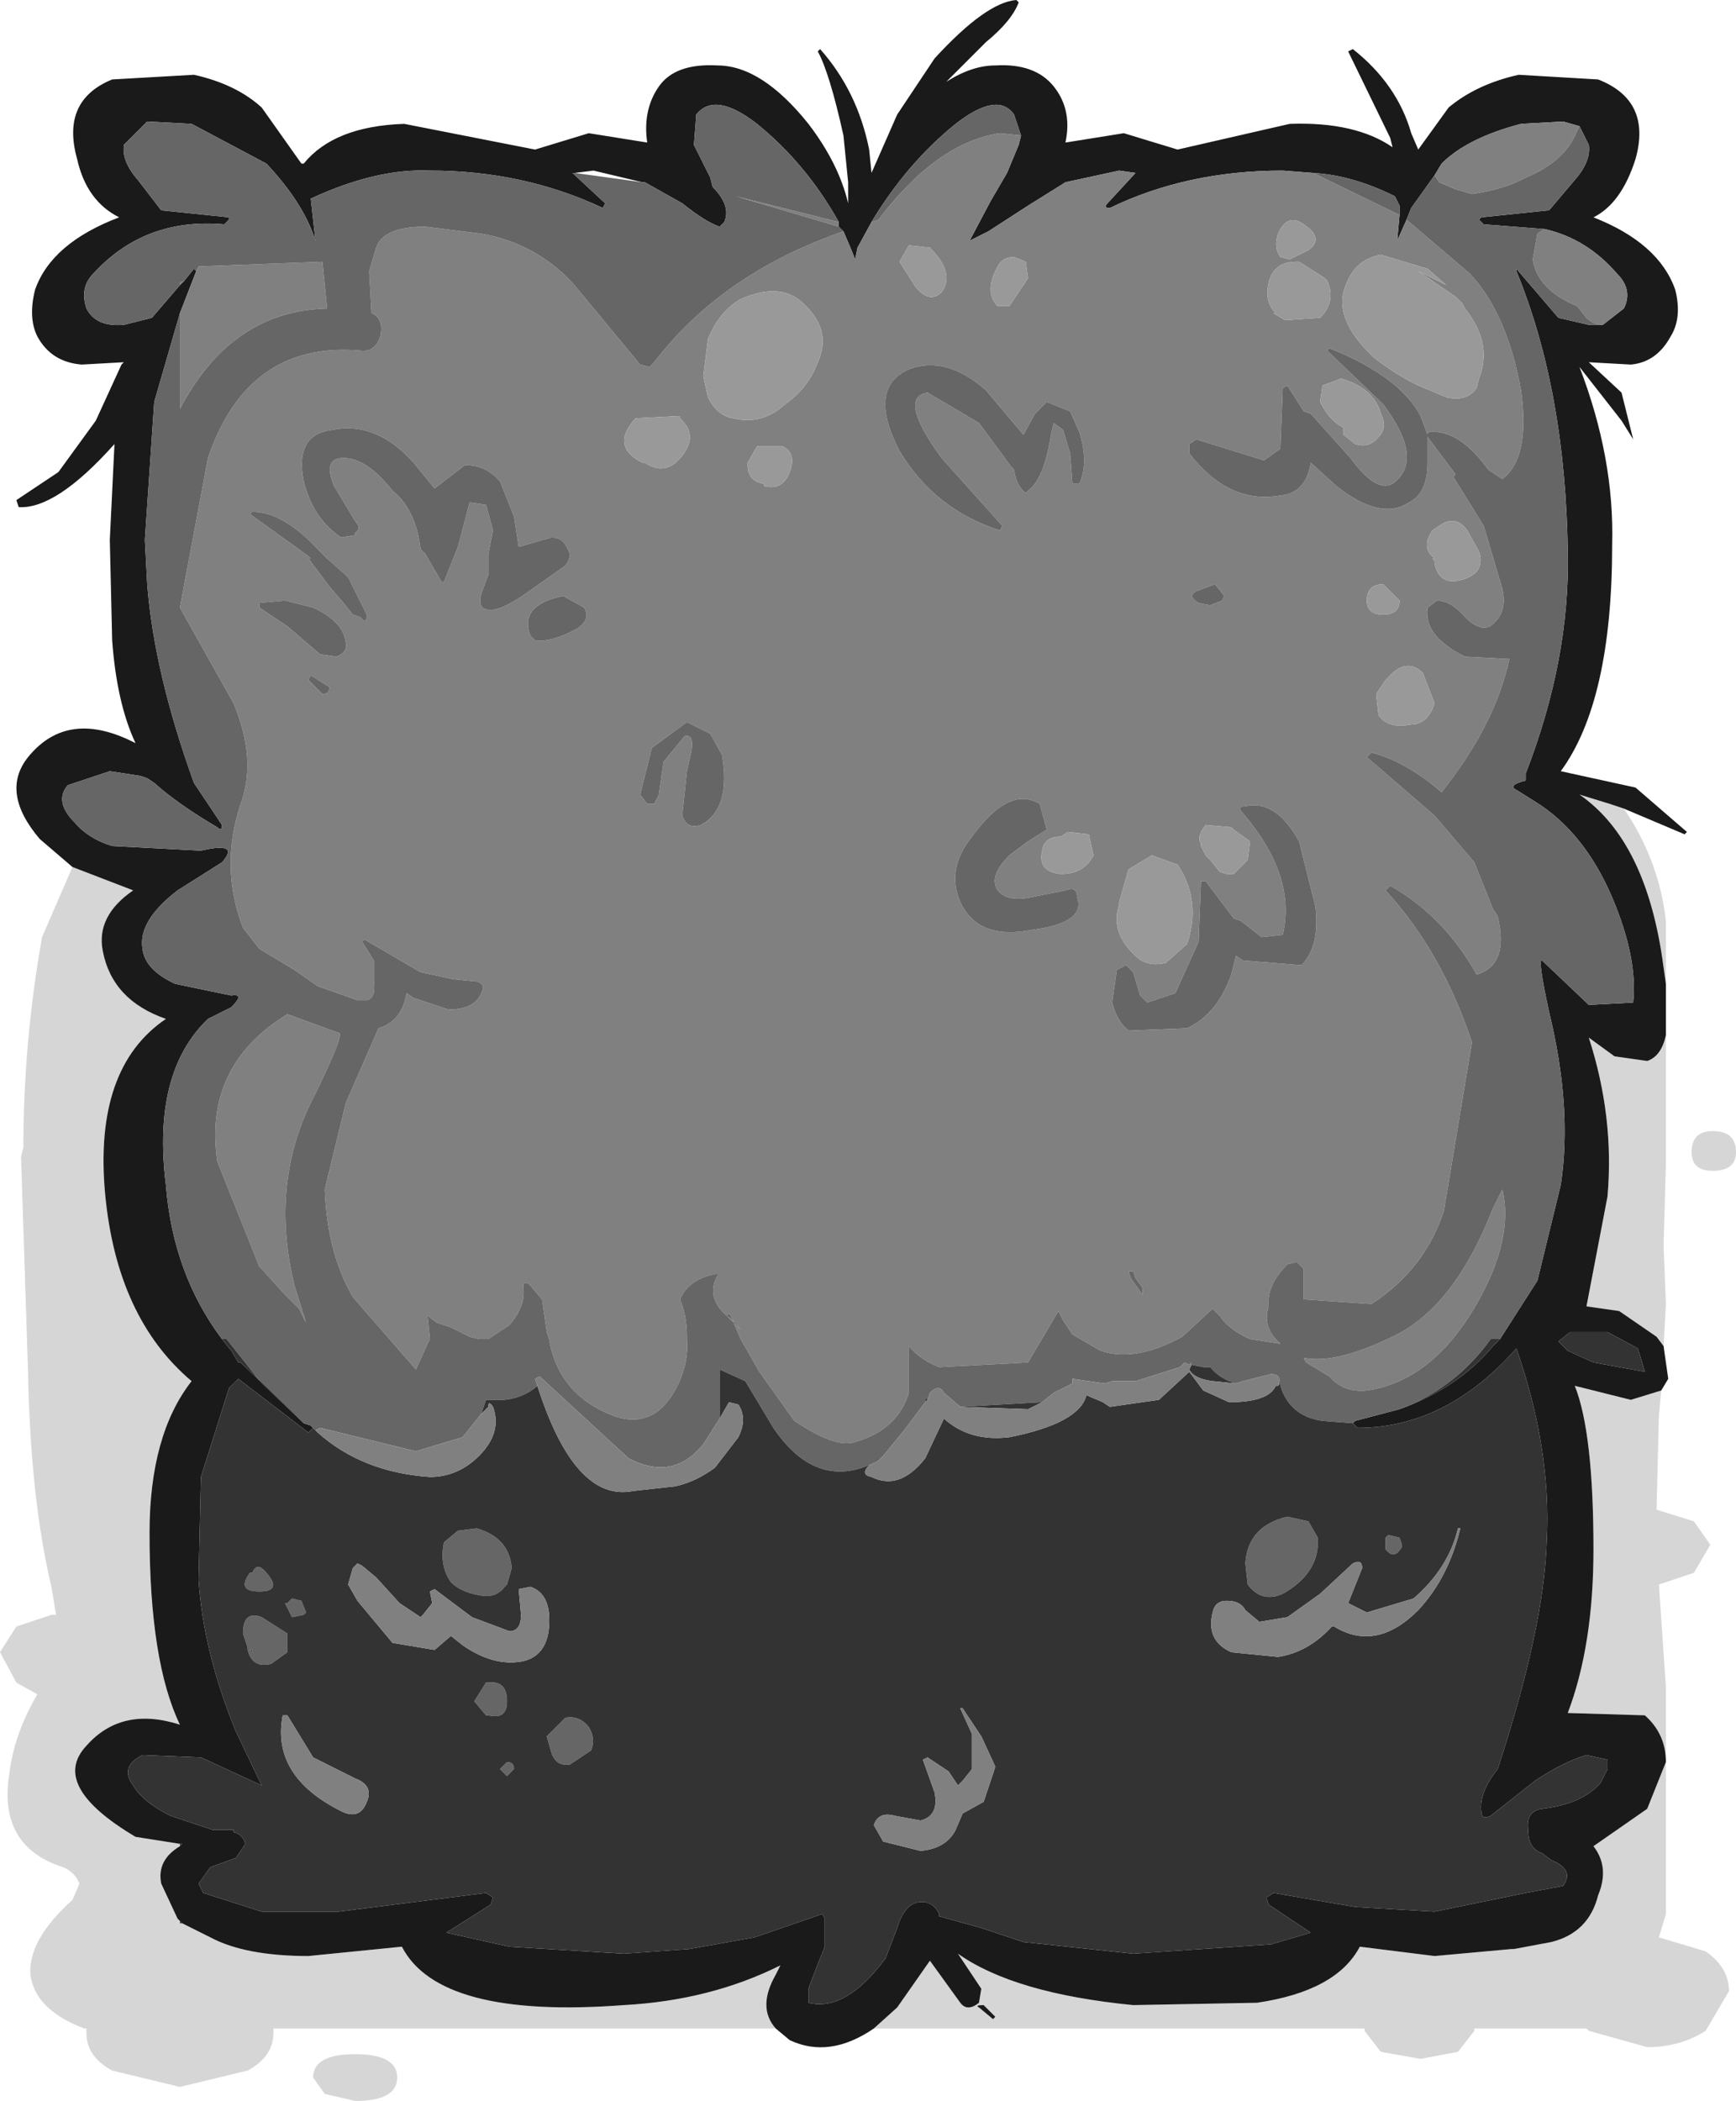 <?xml version="1.0" encoding="UTF-8" standalone="no"?>
<!-- Created with Inkscape (http://www.inkscape.org/) -->

<svg
   xmlns:dc="http://purl.org/dc/elements/1.1/"
   xmlns:cc="http://creativecommons.org/ns#"
   xmlns:rdf="http://www.w3.org/1999/02/22-rdf-syntax-ns#"
   xmlns:svg="http://www.w3.org/2000/svg"
   xmlns="http://www.w3.org/2000/svg"
   version="1.1"
   width="37.15"
   height="44.95"
   viewBox="-18.45 -24.1 37.15 44.95"
   id="svg2">
  <g
     id="shape_1"
     style="stroke-linecap:round;stroke-linejoin:round">
    <path
       d="m 13.3,-19.3 m 0,0 1.3,0.1 q 0.9,0.2 1.55,0.95 0.35,0.35 0.15,0.75 l -0.45,0.35 -0.3,0 -0.65,-0.15 -0.9,-1.05 0,0.05 q 1.05,2.55 1.1,6 0.05,2.3 -0.9,4.75 l 0,0.15 q -0.4,0.1 -0.2,0.2 l 0.4,0.25 q 1.05,0.65 1.65,2.05 0.55,1.3 0.45,2.25 l -0.95,0.05 -1,-0.95 q -0.1,-0.05 0.15,1.1 0.5,2.05 0.25,3.7 L 14.45,3.3 13.65,4.55 13.5,4.7 q -0.75,0.9 -2,1.35 l -0.95,0.25 -0.05,0.05 0.1,0.1 q 1.9,0 3.4,-1.7 0.75,2.15 0.65,4.1 -0.05,1.85 -1.05,4.9 -0.4,0.5 -0.35,0.9 0,0.2 0.2,0.1 L 14.4,14 q 0.6,-0.4 1.1,-0.55 l 0.45,0.1 0,0.05 0,0.15 -0.15,0.3 q -0.4,0.45 -1.25,0.55 -0.35,0.05 -0.3,0.45 0,0.4 0.3,0.5 l 0.2,0.15 q 0.5,0.2 0.25,0.55 l -0.8,0.15 -1.95,0.4 -1.7,-0.1 -1.75,-0.3 -0.15,0.1 0.05,0.15 0.9,0.6 -0.85,0.25 -2.95,0.2 -2.35,-0.25 -0.9,-0.3 -0.9,-0.25 0,-0.05 Q 1.5,16.55 1.2,16.6 0.9,16.65 0.75,17.15 L 0.5,17.8 q -0.85,1.15 -1.65,0.95 l 0,-0.3 0.15,-0.4 0.2,-0.5 0,-0.5 0,-0.1 -0.05,-0.1 -1.45,0.5 -1.4,0.25 -1.4,0.1 -2.45,-0.15 -1.35,-0.3 0.95,-0.6 0.05,-0.15 -0.15,-0.1 -3.15,0.4 -1.65,0 -1.25,-0.4 -0.1,-0.2 0.25,-0.35 0.55,-0.2 0.2,-0.3 q -0.05,-0.2 -0.25,-0.25 l 0,-0.05 -0.45,0 -0.9,-0.3 q -0.6,-0.3 -0.8,-0.65 -0.3,-0.4 0.2,-0.65 l 1.25,0.05 1.3,0.6 -0.55,-1.15 q -0.7,-1.7 -0.8,-3.25 l 0.05,-2.2 0.6,-1.9 0.2,-0.2 1.5,1.15 0.1,-0.1 -0.05,-0.05 -0.15,-0.05 -1.35,-1.3 -0.05,0 -0.15,-0.25 -0.2,-0.25 q -1.05,-1.4 -1.2,-3.3 -0.3,-2.4 0.9,-3.55 l 0.5,-0.25 q 0.3,-0.3 0,-0.25 l -1.2,-0.25 q -0.65,-0.3 -0.7,-0.75 -0.1,-0.6 0.75,-1.25 l 0.95,-0.6 q 0.4,-0.45 -0.45,-0.25 l -1.9,-0.1 q -0.5,-0.15 -0.8,-0.5 -0.45,-0.45 -0.15,-0.8 l 0.9,-0.3 0.65,0.1 0.15,0.05 0.15,0.1 q 0.5,0.45 1.35,0.95 0.1,0.1 0.1,-0.05 l -0.6,-0.9 q -0.85,-2.35 -1,-4.25 l -0.05,-0.95 0.2,-2.95 0.55,-1.9 0.35,-0.9 -0.05,-0.05 -0.2,0.25 -0.1,0.1 -0.6,0.7 -0.6,0.15 q -0.6,0.05 -0.8,-0.35 -0.15,-0.45 0.15,-0.75 1.1,-1.2 2.8,-1.05 l 0.1,-0.1 0,-0.05 -1.45,-0.15 -0.5,-0.65 q -0.35,-0.4 -0.3,-0.75 l 0.5,-0.5 0.95,0.05 1.6,0.85 q 0.8,0.85 1.05,1.65 l -0.1,-0.9 q 1.4,-0.65 2.55,-0.6 2,0 3.7,0.8 l 0.05,-0.1 -0.7,-0.65 0.05,0 0.4,-0.05 1.05,0.25 0.05,0 0.8,0.45 q 0.5,0.4 0.8,0.5 l 0.1,-0.1 Q -2.8,-19.7 -3.2,-20.1 l -0.05,-0.2 -0.35,-0.7 0.05,-0.65 q 0.4,-0.5 1.3,0.2 1.05,0.85 1.75,2.1 l 0,0.1 0.1,0.1 0.15,0.35 0.1,0.25 0.05,-0.25 0.3,-0.55 q 0.75,-1.25 1.8,-2.1 0.9,-0.7 1.25,-0.2 l 0.15,0.45 -0.05,0.2 -0.25,0.6 -0.35,0.6 -0.45,0.85 0.4,-0.2 0.85,-0.55 0.8,-0.5 1.15,-0.25 0.35,0.05 -0.6,0.65 q -0.1,0.1 0.05,0.1 1.65,-0.8 3.7,-0.8 l 0.65,0.05 q 0.85,0.05 1.75,0.5 l 0.1,0.2 0,0.2 -0.05,0.55 0.2,-0.45 0.1,-0.25 0.5,-0.7 0.15,-0.25 q 0.55,-0.55 1.7,-0.85 l 0.9,-0.05 0.35,0.1 0.2,0.4 q 0.05,0.35 -0.3,0.75 l -0.55,0.65 -1.45,0.15 -0.05,0.05 0.1,0.1 m 3,12.5 1.3,0.55 0.05,-0.05 -1.1,-0.95 -1.6,-0.35 q 1.1,-1.5 1.1,-4.85 0.05,-1.85 -0.7,-3.8 l 0.9,1.15 0.25,0.4 -0.25,-1 -0.7,-0.65 0.9,0.05 q 0.55,-0.05 0.85,-0.6 0.25,-0.4 0.1,-1 -0.35,-1 -1.75,-1.55 0.6,-0.3 0.9,-1.25 0.35,-1.25 -0.8,-1.7 l -1.7,-0.1 q -0.9,0.2 -1.5,0.7 l -0.65,0.9 -0.15,-0.35 q -0.3,-1.05 -1.25,-1.8 l -0.1,0.05 0.9,1.85 0.05,0.2 q -0.8,-0.55 -2.2,-0.5 l -2.4,0.55 -1.15,-0.35 -1.25,0.2 q 0.15,-0.7 -0.25,-1.2 -0.4,-0.5 -1.25,-0.45 -0.5,0 -1.05,0.35 l 0.85,-0.85 q 0.55,-0.45 0.7,-0.85 L 3.3,-24.1 q -0.65,0.05 -1.75,1.25 l -0.8,1.2 -0.55,1.25 -0.05,-0.5 Q -0.1,-22.15 -0.9,-23.05 L -0.95,-23 q 0.25,0.45 0.55,1.8 l 0.1,1 0,0.45 q -0.2,-0.85 -0.85,-1.7 -1,-1.25 -1.95,-1.25 -0.9,-0.05 -1.25,0.45 -0.35,0.5 -0.25,1.2 l -1.25,-0.2 -1.15,0.35 -2.8,-0.55 q -1.5,0.05 -2.15,0.85 l -0.05,0 -0.85,-1.2 q -0.55,-0.5 -1.45,-0.7 l -1.75,0.1 q -1.1,0.45 -0.75,1.7 0.2,0.9 0.9,1.25 -1.45,0.55 -1.8,1.55 -0.15,0.6 0.05,1 0.3,0.55 0.95,0.6 l 0.9,-0.05 -0.05,0.05 -0.55,1.2 -0.8,1.1 -0.9,0.6 0.05,0.15 q 0.8,0.05 2.05,-1.35 l -0.1,2.05 0.05,2.15 q 0.1,1.35 0.5,2.2 -1.45,-0.75 -2.3,0.3 -0.6,0.75 0.25,1.75 l 0.7,0.6 1.3,0.5 q -0.8,0.55 -0.65,1.3 0.2,1.05 1.35,1.45 -1.55,1.05 -1.3,3.75 0.25,2.65 1.85,4 -0.9,1.15 -0.9,3.25 0,2.75 0.65,4.1 -1.25,-0.4 -2,0.45 -0.8,0.85 1.05,1.95 l 0.95,0.15 0.05,0 -0.05,0.05 q -0.5,0.3 -0.4,0.8 l 0.35,0.75 0.05,0.05 0.05,0.05 0.6,0.3 q 0.75,0.4 2.1,0.4 l 2,-0.2 q 0.8,1.55 4.75,1.25 1.85,-0.1 3.35,-0.85 l -0.1,0.2 q -0.4,0.7 0,1.15 l 0.3,0.25 q 0.85,0.4 1.8,-0.25 l 0.5,-0.45 0.7,-1 0.65,0.9 q 0.15,0.2 0.4,0 l 0.05,-0.3 -0.5,-0.75 q 1.2,0.85 3.75,1.1 l 2.65,-0.05 q 1.7,-0.25 2.2,-1.2 l 1.6,0.2 1.65,-0.15 0.05,0 0.8,-0.15 q 0.8,-0.2 1,-1 0.25,-0.6 -0.1,-1.05 l 1.15,-0.8 0.4,-1 q 0,-0.6 -0.45,-1 L 15.1,12.55 q 0.55,-1.45 0.55,-3.5 0,-2.5 -0.4,-3.5 l 1.2,0.3 L 17.1,5.65 17.25,5.4 17.15,4.7 17,4.5 16.2,3.95 15.5,3.85 15.95,1.5 q 0.15,-1.7 -0.4,-3.4 l 0.55,0.4 0.7,0.1 q 0.3,-0.1 0.4,-0.55 l 0,-1.1 -0.05,-0.35 q -0.35,-2.7 -1.8,-3.7 l 0.65,0.2 0.3,0.1 M 16.75,5.25 15.65,5.05 15.1,4.8 14.9,4.6 l 0.25,-0.2 0.8,0 0.65,0.35 0.15,0.5 M 2.6,18.8 q -0.2,0 -0.1,0.05 L 2.8,19.1 2.85,19.05 2.6,18.8"
       id="path5"
       style="fill:#1a1a1a;fill-opacity:1;stroke:none" />
    <path
       d="M 13.3,-19.3"
       id="path7"
       style="fill:none;stroke:none" />
    <path
       d="m 15.3,-21.3 m 0,0 0.05,-0.1 -0.35,-0.1 -0.9,0.05 q -1.15,0.3 -1.7,0.85 l -0.15,0.25 0.1,0.15 0.35,0.15 0.35,0.1 q 0.7,-0.1 1.15,-0.35 0.85,-0.35 1.1,-1 m -2.3,3.05 -1.35,-1.15 -0.2,0.45 L 11.5,-19.5 9.65,-20.4 9,-20.45 q -2.05,0 -3.7,0.8 -0.15,0 -0.05,-0.1 l 0.6,-0.65 -0.35,-0.05 -1.15,0.25 -0.8,0.5 -0.85,0.55 -0.4,0.2 0.45,-0.85 0.35,-0.6 0.25,-0.6 0.05,-0.2 -0.45,-0.05 q -1.35,0.2 -2.6,1.85 l -0.15,0.05 -0.3,0.55 -0.05,0.25 -0.1,-0.25 -0.15,-0.35 q -2.6,0.9 -4.05,2.8 l -0.1,0.1 -0.2,-0.05 -1.45,-1.75 Q -7,-18.9 -8.15,-19.1 l -1.2,-0.15 q -0.9,0 -1.05,0.45 l -0.15,0.5 0.05,0.9 q 0.25,0.1 0.2,0.45 -0.1,0.4 -0.45,0.35 -2.4,-0.2 -3.25,2.3 l -0.6,3.2 1.15,2.05 q 0.5,1.2 0.15,2.15 -0.45,1.35 0.05,2.65 l 0.35,0.45 0.75,0.45 0.5,0.35 0.85,0.3 0.2,0 q 0.2,-0.05 0.15,-0.4 l 0,-0.45 -0.25,-0.4 0.05,-0.05 1.2,0.7 0.7,0.15 0.5,0.05 q 0.2,0.05 0.1,0.25 -0.15,0.35 -0.7,0.35 l -0.75,-0.25 -0.15,-0.1 q -0.1,0.6 -0.6,0.75 l -0.7,1.6 -0.45,1.85 q 0.05,1.35 0.6,2.3 l 1.35,1.55 0.25,-0.55 0.05,-0.1 -0.05,-0.5 0.2,0.15 0.3,0.1 0.4,0.2 0.2,0.05 0.2,0 0.45,-0.3 q 0.35,-0.4 0.3,-0.8 l 0,-0.1 0.1,0 0.3,0.35 0.1,0.7 0.05,0.15 q 0.2,1.2 1.4,1.65 0.75,0.25 1.2,-0.4 0.4,-0.6 0.35,-1.25 l 0,-0.05 q 0,-0.45 -0.15,-0.8 0.2,-0.45 0.8,-0.55 l 0,0.05 q -0.25,0.45 0.2,0.85 l 0.15,0.15 0.15,0.35 0.4,0.7 0.75,1.05 q 0.9,0.6 1.3,0.45 Q 0.75,6.5 1,5.7 l 0,-1 Q 1.25,5 1.65,5.15 l 1.9,-0.1 0.65,-1.1 0.1,0.2 0.2,0.3 0.6,0.35 Q 5.85,5.05 6.85,4.5 L 7.5,3.9 7.65,4.05 q 0.2,0.3 0.65,0.5 l 0.65,0.1 Q 8.55,4.3 8.7,3.85 8.65,3.4 9.1,2.95 l 0.2,-0.05 0.15,0.15 0,0.65 1.45,0.1 q 1.15,-0.75 1.55,-2 l 0.6,-3.6 Q 12.4,-3.75 11.2,-5.05 l 0.1,-0.1 q 1.15,0.65 1.85,1.9 0.7,-0.2 0.45,-1.25 l -0.1,-0.15 -0.4,-1 -0.85,-1 L 10.8,-7.9 10.9,-8 q 0.75,0.2 1.5,0.85 1.15,-1.45 1.45,-2.85 L 12.9,-10.05 Q 12,-10.5 12.1,-11.1 l 0.2,-0.15 q 0.3,0 0.6,0.35 0.4,0.4 0.65,0.1 0.25,-0.25 0.15,-0.7 l -0.4,-1.35 -0.65,-1.05 0.05,-0.05 -0.6,-0.8 0,0.55 q 0,0.65 -0.4,0.85 -0.6,0.4 -1.55,-0.35 L 9.6,-14.2 q -0.1,0.65 -0.65,0.7 -1.1,0.2 -1.95,-0.9 l 0,-0.2 0.15,-0.1 1.45,0.45 0.35,-0.25 0.05,-1.3 0.1,-0.05 0.35,0.55 0.15,0.05 0.85,0.95 q 0.55,0.75 0.9,0.55 0.7,-0.5 -0.2,-1.7 L 9.95,-16.6 10,-16.65 q 1.5,0.6 1.95,1.45 l 0.15,0.4 0,-0.05 q 0.65,-0.1 1.3,0.8 l 0.3,0.2 q 0.6,-0.45 0.4,-1.9 -0.3,-1.65 -1.1,-2.5 m -15.7,-1.65 2.2,0.65 0,-0.1 -2.2,-0.55 m -11.9,1.85 0,0.05 0.1,-0.1 -0.1,0.05 m 0.4,-0.35 -0.05,0.1 -0.35,0.9 0,2.05 q 1.1,-2.1 3.15,-2.15 l -0.1,-1 -2.65,0.1 m 29.7,1.1 q 0.15,0.15 0.35,0.15 l 0.45,-0.35 q 0.2,-0.4 -0.15,-0.75 Q 15.5,-19 14.6,-19.2 l -0.15,0.1 -0.1,0.55 q 0.1,0.65 0.95,1 l 0.2,0.25 m -2.8,-0.45 0.1,0.1 0.05,0.05 0.05,0.1 q 0.6,0.75 0.3,1.5 l -0.05,0.2 q -0.2,0.3 -0.65,0.2 l -0.35,-0.15 q -0.55,-0.2 -1.2,-0.7 -0.9,-0.85 -0.6,-1.55 0.2,-0.55 0.75,-0.65 l 1,0.3 0.4,0.35 -0.6,-0.3 0.8,0.55 M 10.25,-16 q 0.7,0.2 0.85,0.75 0.15,0.3 -0.05,0.5 -0.2,0.25 -0.5,0.15 l -0.25,-0.2 0,-0.15 Q 10,-15.1 9.8,-15.5 l 0.05,-0.35 0.4,-0.15 m 1.9,3.75 q -0.15,-0.2 0.05,-0.5 l 0.15,-0.1 q 0.35,-0.25 0.6,0.1 l 0.25,0.45 q 0.15,0.45 -0.35,0.6 -0.5,0.15 -0.6,-0.35 l 0,-0.05 -0.05,-0.05 0.05,0 -0.1,-0.1 m -3,-6.3 -0.2,-0.05 q -0.15,-0.2 -0.05,-0.5 0.2,-0.45 0.55,-0.2 0.45,0.3 0.1,0.55 l -0.4,0.2 M 0.8,-18.5 1,-18.85 1.45,-18.8 q 0.55,0.55 0.25,0.95 -0.25,0.25 -0.55,-0.1 L 0.8,-18.5 m 2.7,0 0.05,0.35 -0.4,0.6 -0.25,0 q -0.3,-0.3 0,-0.85 0.1,-0.2 0.35,-0.2 l 0.25,0.1 m 0.95,4.1 -0.15,-0.5 -0.2,-0.15 -0.05,0.2 q -0.15,1 -0.5,1.25 L 3.5,-13.55 Q 3.3,-13.7 3.25,-14.05 L 3.2,-14.1 2.5,-15.05 1.4,-15.7 q -0.65,0.1 0.3,1.4 l 1.3,1.45 -0.05,0.1 Q 1.55,-13.2 0.8,-14.45 0.1,-15.8 1,-16.2 q 0.8,-0.3 1.65,0.45 l 0.8,0.95 0.25,-0.45 0.25,-0.25 0.5,0.2 0.2,0.45 q 0.2,0.65 0,1.1 l -0.15,0 -0.05,-0.65 m 4.85,-4.1 0.05,0 0.55,0.35 0.05,0.05 q 0.2,0.45 -0.15,0.8 l -0.75,0.05 -0.25,-0.15 0.05,0 Q 8.6,-17.65 8.7,-18.05 8.8,-18.5 9.3,-18.5 m -1.75,6.9 0.2,0.25 -0.05,0.1 -0.25,0.1 -0.25,-0.05 q -0.25,-0.15 -0.05,-0.25 l 0.4,-0.15 M 9,-4.1 Q 9.3,-5.35 8.15,-6.7 8,-6.85 8.2,-6.85 8.85,-7 9.35,-6.1 l 0.35,1.4 q 0.1,0.85 -0.3,1.25 L 8.15,-3.55 8,-3.65 7.9,-3.25 Q 7.6,-2.4 6.95,-2.1 L 5.7,-2.05 q -0.25,-0.2 -0.35,-0.6 l 0.1,-0.7 0.2,-0.1 0.15,0.15 0.15,0.5 0.15,0.15 0.6,-0.2 0.5,-1.1 0.05,-1.3 0.1,0 0.6,0.8 L 8.1,-4.4 8.55,-4.05 9,-4.1 M 7.35,-6.45 7.9,-6.4 7.95,-6.35 8.3,-6.1 8.25,-5.7 7.95,-5.4 7.8,-5.4 7.65,-5.45 7.45,-5.7 7.35,-5.8 7.25,-6 l 0,-0.05 q -0.1,-0.15 0.1,-0.4 m -3.1,0.25 0.15,-0.1 0.45,0.05 0.1,0.45 q -0.2,0.4 -0.7,0.4 -0.5,-0.05 -0.4,-0.5 0.05,-0.3 0.4,-0.3 m -2.1,1.5 q -0.4,-0.75 0.2,-1.5 0.8,-1.1 1.45,-0.7 l 0.15,0.55 -0.4,0.25 -0.4,0.3 Q 2.7,-5.35 2.9,-5.05 3.1,-4.8 3.6,-4.9 L 4.35,-5.05 Q 4.6,-5.15 4.6,-4.9 4.8,-4.35 3.6,-4.2 2.55,-4 2.15,-4.7 m 3.7,1.05 Q 5.3,-4.15 5.5,-4.75 l 0,-0.05 0.2,-0.7 0.5,-0.3 0.55,0.2 q 0.4,0.6 0.3,1.3 L 7,-4.05 6.95,-3.9 6.5,-3.5 Q 6.1,-3.4 5.85,-3.65 m 5.65,-7.6 q 0,0.3 -0.35,0.3 -0.35,0 -0.35,-0.3 0,-0.35 0.35,-0.35 l 0.35,0.35 m -0.5,2 0.2,-0.3 0.05,-0.05 q 0.4,-0.45 0.75,-0.1 l 0.25,0.65 q -0.15,0.45 -0.5,0.45 -0.5,0.1 -0.7,-0.2 L 11,-9.25 M 13.15,3.8 q 0.8,-1.4 0.55,-2.45 l -0.2,0.4 q -0.8,2.05 -2.05,2.7 -1.3,0.65 -2,0.5 l 0.05,0.1 0.5,0.3 q 0.3,0.35 0.8,0.3 1.4,-0.2 2.35,-1.85 M 5.75,3.25 5.7,3.1 5.8,3.1 5.85,3.25 6,3.45 6,3.6 5.75,3.25 m -13.8,-16.55 -0.35,-0.05 -0.25,0.95 -0.3,0.75 -0.05,0 -0.35,-0.6 -0.1,-0.1 q -0.1,-0.85 -0.6,-1.25 -0.55,-0.7 -1.05,-0.7 -0.45,0 -0.2,0.6 l 0.45,0.75 q 0.15,0.15 0,0.25 l 0,0.05 -0.3,0.05 q -0.6,-0.4 -0.8,-1.2 -0.2,-1 0.6,-1.1 0.95,-0.2 1.75,0.7 l 0.45,0.55 0.65,-0.5 q 0.45,0 0.75,0.35 l 0.3,0.75 0.1,0.65 0.7,-0.2 q 0.25,0 0.35,0.25 0.1,0.15 -0.05,0.35 l -0.85,0.6 q -0.5,0.35 -0.75,0.35 -0.3,0 -0.2,-0.35 l 0.15,-0.4 0,-0.45 0.1,-0.5 -0.15,-0.55 m 5.45,-4.4 q 0.9,-0.4 1.4,0.15 0.55,0.55 0.25,1.2 -0.2,0.55 -0.7,0.9 -0.5,0.45 -1.1,0.3 -0.35,-0.05 -0.55,-0.45 l -0.1,-0.45 0.1,-0.8 q 0.25,-0.6 0.7,-0.85 m -1.3,2.5 0,0.05 q 0.4,0.35 0.05,0.8 -0.35,0.45 -0.8,0.15 l -0.05,0 q -0.7,-0.35 -0.15,-0.95 l 0.95,-0.05 m 1.45,1.05 0,-0.05 0.2,-0.35 0.55,0 q 0.3,0.15 0.15,0.55 -0.15,0.4 -0.55,0.3 l 0,-0.05 q -0.35,-0.05 -0.35,-0.4 m -9.4,1.95 -1.25,-0.9 0.05,-0.05 q 0.65,0 1.4,0.8 l 0.2,0.2 0.45,0.4 0.4,0.8 q 0,0.2 -0.1,0.1 l -0.05,-0.05 -0.15,-0.05 -0.2,-0.25 -0.3,-0.35 -0.45,-0.6 0.05,0 -0.05,-0.05 m -1.05,1 0.55,-0.05 0.6,0.15 q 0.65,0.3 0.7,0.75 0.05,0.2 -0.2,0.3 l -0.35,-0.05 -0.7,-0.6 -0.6,-0.4 0,-0.1 m 1.35,1.95 -0.3,-0.3 0.05,-0.1 0.4,0.25 q 0,0.15 -0.15,0.15 m -0.3,8.85 q 0.8,-1.6 0.65,-1.6 l -1.1,-0.4 q -1.8,1.1 -1.5,3.15 l 0.9,2.25 0.05,0.05 0.45,0.5 0.35,0.35 0.15,0.3 -0.25,-0.8 q -0.5,-2.05 0.3,-3.8 m 8.1,-8.25 0.5,0.25 0.25,0.45 q 0.2,1.15 -0.45,1.5 -0.3,0.1 -0.4,-0.2 l 0.1,-0.95 0.1,-0.45 Q -3.6,-8.4 -3.8,-8.35 l -0.45,0.55 -0.1,0.7 -0.1,0.2 -0.15,0 -0.15,-0.2 0.25,-1 0.75,-0.55 m -2.35,-2 q -0.55,0.3 -0.9,0.25 l -0.1,-0.1 q -0.25,-0.65 0.7,-0.85 l 0.45,0.25 q 0.15,0.25 -0.15,0.45 M -2.85,4 -2.75,4.15 -2.9,4.05 -2.85,4 m 0.1,0.15 0.15,0.2 -0.15,-0.15 0,-0.05"
       id="path9"
       style="fill:#808080;fill-opacity:1;stroke:none" />
    <path
       d="M 15.3,-21.3"
       id="path11"
       style="fill:none;stroke:none" />
    <path
       d="m -4.7,-20.2 m 0,0 -1.45,-0.2 -0.05,0 0.7,0.65 -0.05,0.1 q -1.7,-0.8 -3.7,-0.8 -1.15,-0.05 -2.55,0.6 l 0.1,0.9 q -0.25,-0.8 -1.05,-1.65 l -1.6,-0.85 -0.95,-0.05 -0.5,0.5 q -0.05,0.35 0.3,0.75 l 0.5,0.65 1.45,0.15 0,0.05 -0.1,0.1 q -1.7,-0.15 -2.8,1.05 -0.3,0.3 -0.15,0.75 0.2,0.4 0.8,0.35 l 0.6,-0.15 0.6,-0.7 0,-0.05 0.1,-0.05 0.2,-0.25 0.05,0.05 0.05,-0.1 2.65,-0.1 0.1,1 q -2.05,0.05 -3.15,2.15 l 0,-2.05 -0.55,1.9 -0.2,2.95 0.05,0.95 q 0.15,1.9 1,4.25 l 0.6,0.9 q 0,0.15 -0.1,0.05 -0.85,-0.5 -1.35,-0.95 l -0.15,-0.1 -0.15,-0.05 -0.65,-0.1 -0.9,0.3 q -0.3,0.35 0.15,0.8 0.3,0.35 0.8,0.5 l 1.9,0.1 q 0.85,-0.2 0.45,0.25 l -0.95,0.6 q -0.85,0.65 -0.75,1.25 0.05,0.45 0.7,0.75 l 1.2,0.25 q 0.3,-0.05 0,0.25 L -14,-2.3 q -1.2,1.15 -0.9,3.55 0.15,1.9 1.2,3.3 l 0.1,0 0.75,0.95 0.9,0.85 0.15,0.05 0.05,0.05 0.05,0.05 0.1,-0.05 2.05,0.5 1,-0.3 0.4,-0.5 0.1,-0.3 0.1,0 q 0.6,0.05 1,-0.3 L -7,5.4 -6.9,5.35 -5,7.1 q 0.95,0.5 1.6,-0.3 l 0.35,-0.55 0,-1.05 0.55,0.25 0.6,1 q 0.95,1.4 2.25,0.7 L 0.45,7.05 0.9,6.5 1.35,5.9 1.35,5.8 1.4,5.85 1.45,5.7 q 0.2,-0.2 0.3,0 L 2.1,6 3.85,5.9 4.1,5.7 4.5,5.5 4.5,5.4 5.2,5.5 5.35,5.45 5.85,5.45 6.8,5.15 6.9,5.05 7,5.1 7.05,5.05 l 0,0.05 0.25,0.05 0.15,0 Q 7.65,5.4 8,5.5 L 8.15,5.45 8.75,5.3 Q 9,5.3 8.9,5.55 l 0.05,-0.05 0,0.05 Q 9.15,6.2 9.85,6.3 L 10.5,6.35 10.55,6.3 11.5,6.05 q 1.2,-0.45 1.95,-1.5 l 0.2,0 0.8,-1.25 0.5,-2.05 Q 15.2,-0.4 14.7,-2.45 14.45,-3.6 14.55,-3.55 l 1,0.95 0.95,-0.05 Q 16.6,-3.6 16.05,-4.9 15.45,-6.3 14.4,-6.95 L 14,-7.2 q -0.2,-0.1 0.2,-0.2 l 0,-0.15 q 0.95,-2.45 0.9,-4.75 -0.05,-3.45 -1.1,-6 l 0,-0.05 0.9,1.05 0.65,0.15 0.3,0 q -0.2,0 -0.35,-0.15 l -0.2,-0.25 q -0.85,-0.35 -0.95,-1 l 0.1,-0.55 0.15,-0.1 -1.3,-0.1 -0.1,-0.1 0.05,-0.05 1.45,-0.15 0.55,-0.65 q 0.35,-0.4 0.3,-0.75 l -0.2,-0.4 -0.05,0.1 q -0.25,0.65 -1.1,1 -0.45,0.25 -1.15,0.35 l -0.35,-0.1 -0.35,-0.15 -0.1,-0.15 -0.5,0.7 -0.1,0.25 1.35,1.15 q 0.8,0.85 1.1,2.5 0.2,1.45 -0.4,1.9 l -0.3,-0.2 q -0.65,-0.9 -1.3,-0.8 l 0,0.05 -0.15,-0.4 Q 11.5,-16.05 10,-16.65 l -0.05,0.05 1.2,1.15 q 0.9,1.2 0.2,1.7 -0.35,0.2 -0.9,-0.55 L 9.6,-15.25 9.45,-15.3 9.1,-15.85 9,-15.8 8.95,-14.5 8.6,-14.25 7.15,-14.7 7,-14.6 l 0,0.2 q 0.85,1.1 1.95,0.9 0.55,-0.05 0.65,-0.7 l 0.55,0.5 q 0.95,0.75 1.55,0.35 0.4,-0.2 0.4,-0.85 l 0,-0.55 0.6,0.8 -0.05,0.05 0.65,1.05 0.4,1.35 q 0.1,0.45 -0.15,0.7 -0.25,0.3 -0.65,-0.1 -0.3,-0.35 -0.6,-0.35 l -0.2,0.15 q -0.1,0.6 0.8,1.05 L 13.85,-10 Q 13.55,-8.6 12.4,-7.15 11.65,-7.8 10.9,-8 l -0.1,0.1 1.45,1.25 0.85,1 0.4,1 0.1,0.15 q 0.25,1.05 -0.45,1.25 -0.7,-1.25 -1.85,-1.9 l -0.1,0.1 q 1.2,1.3 1.85,3.25 l -0.6,3.6 q -0.4,1.25 -1.55,2 L 9.45,3.7 9.45,3.05 9.3,2.9 9.1,2.95 Q 8.65,3.4 8.7,3.85 8.55,4.3 8.95,4.65 L 8.3,4.55 Q 7.85,4.35 7.65,4.05 L 7.5,3.9 6.85,4.5 Q 5.85,5.05 5.1,4.8 L 4.5,4.45 4.3,4.15 4.2,3.95 3.55,5.05 1.65,5.15 Q 1.25,5 1,4.7 l 0,1 Q 0.75,6.5 -0.15,6.75 -0.55,6.9 -1.45,6.3 L -2.2,5.25 -2.6,4.55 -2.75,4.2 -2.6,4.35 -2.75,4.15 -2.75,4.2 -2.9,4.05 Q -3.35,3.65 -3.1,3.2 l 0,-0.05 q -0.6,0.1 -0.8,0.55 0.15,0.35 0.15,0.8 l 0,0.05 Q -3.7,5.2 -4.1,5.8 -4.55,6.45 -5.3,6.2 -6.5,5.75 -6.7,4.55 l -0.05,-0.15 -0.1,-0.7 -0.3,-0.35 -0.1,0 0,0.1 q 0.05,0.4 -0.3,0.8 L -8,4.55 -8.2,4.55 -8.4,4.5 -8.8,4.3 -9.1,4.2 -9.3,4.05 -9.25,4.55 -9.3,4.65 -9.55,5.2 -10.9,3.65 q -0.55,-0.95 -0.6,-2.3 l 0.45,-1.85 0.7,-1.6 q 0.5,-0.15 0.6,-0.75 l 0.15,0.1 0.75,0.25 q 0.55,0 0.7,-0.35 0.1,-0.2 -0.1,-0.25 l -0.5,-0.05 -0.7,-0.15 -1.2,-0.7 -0.05,0.05 0.25,0.4 0,0.45 q 0.05,0.35 -0.15,0.4 l -0.2,0 -0.85,-0.3 -0.5,-0.35 -0.75,-0.45 -0.35,-0.45 q -0.5,-1.3 -0.05,-2.65 0.35,-0.95 -0.15,-2.15 l -1.15,-2.05 0.6,-3.2 q 0.85,-2.5 3.25,-2.3 0.35,0.05 0.45,-0.35 0.05,-0.35 -0.2,-0.45 l -0.05,-0.9 0.15,-0.5 q 0.15,-0.45 1.05,-0.45 l 1.2,0.15 q 1.15,0.2 1.95,1.05 l 1.45,1.75 0.2,0.05 0.1,-0.1 q 1.45,-1.9 4.05,-2.8 l -0.1,-0.1 -2.2,-0.65 2.2,0.55 q -0.7,-1.25 -1.75,-2.1 -0.9,-0.7 -1.3,-0.2 l -0.05,0.65 0.35,0.7 0.05,0.2 q 0.4,0.4 0.25,0.75 l -0.1,0.1 q -0.3,-0.1 -0.8,-0.5 l -0.8,-0.45 -0.05,0 m -7.3,-0.4 0.05,0 -0.05,0 m 23.4,0.7 q -0.9,-0.45 -1.75,-0.5 l 1.85,0.9 0,-0.2 -0.1,-0.2 m -8,-1.3 -0.15,-0.45 q -0.35,-0.5 -1.25,0.2 -1.05,0.85 -1.8,2.1 l 0.15,-0.05 q 1.25,-1.65 2.6,-1.85 l 0.45,0.05 m 0.9,6.3 0.15,0.5 0.05,0.65 0.15,0 q 0.2,-0.45 0,-1.1 l -0.2,-0.45 -0.5,-0.2 -0.25,0.25 -0.25,0.45 -0.8,-0.95 Q 1.8,-16.5 1,-16.2 q -0.9,0.4 -0.2,1.75 0.75,1.25 2.15,1.7 L 3,-12.85 1.7,-14.3 q -0.95,-1.3 -0.3,-1.4 l 1.1,0.65 0.7,0.95 0.05,0.05 q 0.05,0.35 0.25,0.5 l 0.05,-0.05 q 0.35,-0.25 0.5,-1.25 l 0.05,-0.2 0.2,0.15 m 3.45,3.55 -0.2,-0.25 -0.4,0.15 q -0.2,0.1 0.05,0.25 l 0.25,0.05 0.25,-0.1 0.05,-0.1 m 0.4,4.65 Q 9.3,-5.35 9,-4.1 L 8.55,-4.05 8.1,-4.4 7.95,-4.45 l -0.6,-0.8 -0.1,0 -0.05,1.3 -0.5,1.1 -0.6,0.2 L 5.95,-2.8 5.8,-3.3 5.65,-3.45 l -0.2,0.1 -0.1,0.7 q 0.1,0.4 0.35,0.6 L 6.95,-2.1 Q 7.6,-2.4 7.9,-3.25 l 0.1,-0.4 0.15,0.1 1.25,0.1 Q 9.8,-3.85 9.7,-4.7 L 9.35,-6.1 Q 8.85,-7 8.2,-6.85 8,-6.85 8.15,-6.7 m -5.8,0.5 q -0.6,0.75 -0.2,1.5 0.4,0.7 1.45,0.5 1.2,-0.15 1,-0.7 0,-0.25 -0.25,-0.15 L 3.6,-4.9 Q 3.1,-4.8 2.9,-5.05 2.7,-5.35 3.15,-5.8 L 3.55,-6.1 3.95,-6.35 3.8,-6.9 Q 3.15,-7.3 2.35,-6.2 M 13.7,1.35 Q 13.95,2.4 13.15,3.8 12.2,5.45 10.8,5.65 10.3,5.7 10,5.35 L 9.5,5.05 9.45,4.95 q 0.7,0.15 2,-0.5 1.25,-0.65 2.05,-2.7 l 0.2,-0.4 m -2.5,7.45 0,0.25 0.05,0.05 Q 11.4,9.25 11.55,9 l 0,-0.05 L 11.5,8.8 11.3,8.75 11.25,8.75 11.2,8.8 M 5.7,3.1 5.75,3.25 6,3.6 6,3.45 5.85,3.25 5.8,3.1 5.7,3.1 m 3.4,5.25 q -0.85,0.2 -0.9,1 L 8.25,9.8 Q 8.55,10.2 9,10 9.8,9.55 9.75,8.8 L 9.55,8.45 9.1,8.35 m -17.5,-21.7 0.35,0.05 0.15,0.55 -0.1,0.5 0,0.45 -0.15,0.4 q -0.1,0.35 0.2,0.35 0.25,0 0.75,-0.35 l 0.85,-0.6 q 0.15,-0.2 0.05,-0.35 -0.1,-0.25 -0.35,-0.25 l -0.7,0.2 -0.1,-0.65 -0.3,-0.75 q -0.3,-0.35 -0.75,-0.35 l -0.65,0.5 -0.45,-0.55 q -0.8,-0.9 -1.75,-0.7 -0.8,0.1 -0.6,1.1 0.2,0.8 0.8,1.2 l 0.3,-0.05 0,-0.05 q 0.15,-0.1 0,-0.25 l -0.45,-0.75 q -0.25,-0.6 0.2,-0.6 0.5,0 1.05,0.7 0.5,0.4 0.6,1.25 l 0.1,0.1 0.35,0.6 0.05,0 0.3,-0.75 0.25,-0.95 m -4.7,0.25 1.25,0.9 0.05,0.05 -0.05,0 0.45,0.6 0.3,0.35 0.2,0.25 0.15,0.05 0.05,0.05 q 0.1,0.1 0.1,-0.1 l -0.4,-0.8 -0.45,-0.4 -0.2,-0.2 q -0.75,-0.8 -1.4,-0.8 l -0.05,0.05 m 0.75,1.85 -0.55,0.05 0,0.1 0.6,0.4 0.7,0.6 0.35,0.05 q 0.25,-0.1 0.2,-0.3 -0.05,-0.45 -0.7,-0.75 l -0.6,-0.15 m 0.5,1.7 0.3,0.3 q 0.15,0 0.15,-0.15 l -0.4,-0.25 -0.05,0.1 M -11.2,-2 q 0.15,0 -0.65,1.6 -0.8,1.75 -0.3,3.8 L -11.9,4.2 -12.05,3.9 -12.4,3.55 -12.85,3.05 -12.9,3 -13.8,0.75 q -0.3,-2.05 1.5,-3.15 l 1.1,0.4 m 7.95,-6.4 -0.5,-0.25 -0.75,0.55 -0.25,1 0.15,0.2 0.15,0 0.1,-0.2 0.1,-0.7 0.45,-0.55 q 0.2,-0.05 0.15,0.3 l -0.1,0.45 -0.1,0.95 q 0.1,0.3 0.4,0.2 Q -2.8,-6.8 -3,-7.95 L -3.25,-8.4 m -3.75,-2 q 0.35,0.05 0.9,-0.25 0.3,-0.2 0.15,-0.45 l -0.45,-0.25 q -0.95,0.2 -0.7,0.85 l 0.1,0.1 M -2.75,4.15 -2.85,4 -2.9,4.05 l 0.15,0.1 m -5.9,4.5 -0.3,0.25 q -0.1,0.5 0.15,0.85 0.25,0.25 0.75,0.3 0.25,0 0.4,-0.2 L -7.6,9.8 -7.5,9.45 Q -7.55,8.8 -8.25,8.6 l -0.4,0.05 m 0.65,3.25 -0.05,0 -0.25,0.4 0.25,0.3 0.05,0 q 0.4,0.1 0.4,-0.3 0,-0.45 -0.4,-0.4 m -4.9,-1.95 q 0.5,0 0.15,-0.4 -0.2,-0.25 -0.3,0 l -0.05,0 q -0.3,0.4 0.2,0.4 m -0.25,1.25 q 0.1,0.4 0.5,0.3 l 0.35,-0.25 0,-0.4 -0.55,-0.35 q -0.4,-0.15 -0.4,0.35 l 0.1,0.3 0,0.05 m 0.05,0 0.05,0 0,0.05 -0.05,-0.05 m 0.75,-1 0.15,0.3 0.25,-0.05 0.05,-0.05 -0.1,-0.25 -0.2,-0.05 -0.1,0.1 -0.05,0 m 6.5,2.65 q -0.2,-0.25 -0.5,-0.2 l -0.4,0.4 0.1,0.35 q 0.1,0.3 0.4,0.25 l 0.45,-0.3 q 0.1,-0.25 -0.05,-0.5 m -1.75,1.05 0.15,-0.15 q 0,-0.15 -0.15,-0.15 l -0.15,0.15 0.15,0.15"
       id="path13"
       style="fill:#666666;fill-opacity:1;stroke:none" />
    <path
       d="M -4.7,-20.2"
       id="path15"
       style="fill:none;stroke:none" />
    <path
       d="m -13.6,4.55 m 0,0 -0.1,0 0.2,0.25 0.15,0.25 0.05,0 1.35,1.3 -0.9,-0.85 -0.75,-0.95 m 1.9,1.95 -0.05,-0.05 -0.1,0.1 -1.5,-1.15 -0.2,0.2 -0.6,1.9 -0.05,2.2 q 0.1,1.55 0.8,3.25 l 0.55,1.15 -1.3,-0.6 -1.25,-0.05 q -0.5,0.25 -0.2,0.65 0.2,0.35 0.8,0.65 l 0.9,0.3 0.45,0 0,0.05 q 0.2,0.05 0.25,0.25 l -0.2,0.3 -0.55,0.2 -0.25,0.35 0.1,0.2 1.25,0.4 1.65,0 3.15,-0.4 0.15,0.1 -0.05,0.15 -0.95,0.6 1.35,0.3 2.45,0.15 1.4,-0.1 1.4,-0.25 1.45,-0.5 0.05,0.1 0,0.1 0,0.5 -0.2,0.5 -0.15,0.4 0,0.3 q 0.8,0.2 1.65,-0.95 L 0.75,17.15 Q 0.9,16.65 1.2,16.6 1.5,16.55 1.65,16.85 l 0,0.05 0.9,0.25 0.9,0.3 L 5.8,17.7 8.75,17.5 9.6,17.25 8.7,16.65 8.65,16.5 8.8,16.4 l 1.75,0.3 1.7,0.1 1.95,-0.4 0.8,-0.15 Q 15.25,15.9 14.75,15.7 l -0.2,-0.15 q -0.3,-0.1 -0.3,-0.5 -0.05,-0.4 0.3,-0.45 0.85,-0.1 1.25,-0.55 l 0.15,-0.3 0,-0.05 0,-0.15 -0.45,-0.1 Q 15,13.6 14.4,14 l -0.95,0.75 q -0.2,0.1 -0.2,-0.1 -0.05,-0.4 0.35,-0.9 1,-3.05 1.05,-4.9 0.1,-1.95 -0.65,-4.1 -1.5,1.7 -3.4,1.7 L 10.5,6.35 9.85,6.3 Q 9.15,6.2 8.95,5.55 l 0,-0.05 -0.05,0.05 -0.05,0 Q 8.7,5.9 7.85,5.9 L 7.3,5.65 7,5.25 6.35,5.85 5.3,6 5.15,5.9 4.8,5.75 Q 4.65,6.35 3.15,6.65 2.3,6.75 1.75,6.25 L 1.35,7.1 Q 0.8,7.8 0.2,7.5 -0.05,7.45 0.15,7.25 l 0.2,-0.1 q -1.3,0.7 -2.25,-0.7 l -0.6,-1 -0.55,-0.25 0,1.05 0.2,-0.35 0.2,0.05 q 0.2,0.3 0,0.7 L -3.15,7.3 Q -3.55,7.6 -4,7.7 l -0.9,0.1 q -1.25,0.25 -2.05,-2.25 -0.4,0.35 -1,0.3 l -0.1,0 -0.1,0.3 L -8,6 Q -8,5.85 -7.9,6 -7.7,6.55 -8.2,7.05 -8.65,7.5 -9.25,7.5 -10.7,7.4 -11.65,6.55 L -11.7,6.5 M 1.35,5.8 1.35,5.9 1.4,5.85 1.35,5.8 M 3.85,5.9 2.1,6 3.55,6.05 3.85,5.9 M 7.3,5.15 7.05,5.1 7,5.2 Q 7.1,5.4 7.5,5.45 L 8,5.5 Q 7.65,5.4 7.45,5.15 l -0.15,0 m 6.15,-0.6 Q 12.7,5.6 11.5,6.05 12.75,5.6 13.5,4.7 l 0.15,-0.15 -0.2,0 m -28,10.8 -0.05,0 0,0.05 0.05,-0.05 m 0,1.7 -0.05,-0.05 0,0.05 0.05,0 m 30.2,-12 1.1,0.2 -0.15,-0.5 -0.65,-0.35 -0.8,0 -0.25,0.2 0.2,0.2 0.55,0.25 M 11.8,10.1 q 0.75,-0.65 0.95,-1.5 l 0.05,0 q -0.25,1.05 -0.9,1.75 -0.9,0.9 -1.8,0.35 l -0.05,0 q -0.5,0.55 -1.15,0.65 l -1,-0.1 Q 7.35,11 7.5,10.4 q 0.05,-0.25 0.3,-0.25 0.3,0 0.4,0.2 L 8.5,10.6 9.1,10.5 9.8,10 10.5,9.35 q 0.2,-0.1 0.2,0.1 l -0.3,0.75 0.4,0.2 1,-0.3 m -0.6,-1.05 0,-0.25 0.05,-0.05 0.05,0 0.2,0.05 0.05,0.15 0,0.05 Q 11.4,9.25 11.25,9.1 L 11.2,9.05 m -3,0.3 q 0.05,-0.8 0.9,-1 l 0.45,0.1 0.2,0.35 Q 9.8,9.55 9,10 8.55,10.2 8.25,9.8 L 8.2,9.35 m -6.05,3.1 0.4,0.6 0.3,0.65 L 2.6,14.45 2.15,14.7 2,15.05 q -0.2,0.4 -0.75,0.45 l -0.8,-0.2 -0.2,-0.35 q 0.1,-0.3 0.45,-0.2 l 0.55,0.1 q 0.4,-0.1 0.3,-0.6 l -0.25,-0.7 0.1,-0.05 0.45,0.3 0.2,0.3 0.1,-0.1 0.2,-0.25 0,-0.75 -0.25,-0.55 0.05,0 M -8.95,8.9 -8.65,8.65 -8.25,8.6 q 0.7,0.2 0.75,0.85 L -7.6,9.8 -7.65,9.85 q -0.15,0.2 -0.4,0.2 Q -8.55,10 -8.8,9.75 -9.05,9.4 -8.95,8.9 m -0.5,1.6 0.05,-0.05 0.2,-0.25 -0.05,-0.25 0.1,-0.05 0.8,0.6 0.8,0.3 q 0.25,0 0.25,-0.35 L -7.35,9.9 -7.1,9.85 q 0.45,0.15 0.4,0.85 -0.05,0.65 -0.6,0.75 -0.6,0.1 -1.25,-0.35 l -0.25,-0.2 -0.35,0.3 -0.9,-0.15 -0.75,-0.9 -0.2,-0.35 0.1,-0.35 0.1,-0.1 0.1,0.05 0.3,0.25 0.5,0.55 0.45,0.3 m 1.4,1.4 0.05,0 q 0.4,-0.05 0.4,0.4 0,0.4 -0.4,0.3 l -0.05,0 -0.25,-0.3 0.25,-0.4 m -4.7,-2.35 q 0.35,0.4 -0.15,0.4 -0.5,0 -0.2,-0.4 l 0.05,0 q 0.1,-0.25 0.3,0 m 0.1,1.95 q -0.4,0.1 -0.5,-0.3 l 0,-0.05 -0.1,-0.3 q 0,-0.5 0.4,-0.35 l 0.55,0.35 0,0.4 -0.35,0.25 m -0.4,-0.3 -0.05,0 0.05,0.05 0,-0.05 m 0.85,-0.7 -0.15,-0.3 0.05,0 0.1,-0.1 0.2,0.05 0.1,0.25 -0.05,0.05 -0.25,0.05 m 1.05,4.15 q -1.5,-0.75 -1.25,-2.05 l 0.1,0 0.55,0.9 0.9,0.45 q 0.4,0.15 0.25,0.5 -0.15,0.4 -0.55,0.2 m 4.8,-2 q 0.3,-0.05 0.5,0.2 0.15,0.25 0.05,0.5 l -0.45,0.3 q -0.3,0.05 -0.4,-0.25 l -0.1,-0.35 0.4,-0.4 m -1.1,1.1 -0.15,0.15 -0.15,-0.15 0.15,-0.15 q 0.15,0 0.15,0.15"
       id="path17"
       style="fill:#333333;fill-opacity:1;stroke:none" />
    <path
       d="M -13.6,4.55"
       id="path19"
       style="fill:none;stroke:none" />
    <path
       d="m -11.6,6.45 m 0,0 -0.1,0.05 0.05,0.05 q 0.95,0.85 2.4,0.95 0.6,0 1.05,-0.45 Q -7.7,6.55 -7.9,6 -8,5.85 -8,6 l -0.15,0.15 -0.4,0.5 -1,0.3 -2.05,-0.5 M -7,5.4 -6.95,5.55 q 0.8,2.5 2.05,2.25 L -4,7.7 q 0.45,-0.1 0.85,-0.4 l 0.5,-0.65 q 0.2,-0.4 0,-0.7 L -2.85,5.9 -3.05,6.25 -3.4,6.8 Q -4.05,7.6 -5,7.1 L -6.9,5.35 -7,5.4 m 7.45,1.65 -0.1,0.1 -0.2,0.1 Q -0.05,7.45 0.2,7.5 0.8,7.8 1.35,7.1 l 0.4,-0.85 q 0.55,0.5 1.4,0.4 1.5,-0.3 1.65,-0.9 L 5.15,5.9 5.3,6 6.35,5.85 7,5.25 7.3,5.65 7.85,5.9 q 0.85,0 1,-0.35 l 0.05,0 Q 9,5.3 8.75,5.3 L 8.15,5.45 8,5.5 7.5,5.45 Q 7.1,5.4 7,5.2 L 7.05,5.1 7.05,5.05 7,5.1 6.9,5.05 6.8,5.15 5.85,5.45 5.35,5.45 5.2,5.5 4.5,5.4 4.5,5.5 4.1,5.7 3.85,5.9 3.55,6.05 2.1,6 1.75,5.7 q -0.1,-0.2 -0.3,0 L 1.4,5.85 1.35,5.9 0.9,6.5 0.45,7.05 m 12.3,1.55 q -0.2,0.85 -0.95,1.5 l -1,0.3 -0.4,-0.2 0.3,-0.75 q 0,-0.2 -0.2,-0.1 L 9.8,10 9.1,10.5 8.5,10.6 8.2,10.35 q -0.1,-0.2 -0.4,-0.2 -0.25,0 -0.3,0.25 -0.15,0.6 0.4,0.85 l 1,0.1 q 0.65,-0.1 1.15,-0.65 l 0.05,0 q 0.9,0.55 1.8,-0.35 0.65,-0.7 0.9,-1.75 l -0.05,0 m -10.2,4.45 -0.4,-0.6 -0.05,0 0.25,0.55 0,0.75 -0.2,0.25 -0.1,0.1 -0.2,-0.3 -0.45,-0.3 -0.1,0.05 0.25,0.7 q 0.1,0.5 -0.3,0.6 L 0.7,14.75 q -0.35,-0.1 -0.45,0.2 l 0.2,0.35 0.8,0.2 Q 1.8,15.45 2,15.05 L 2.15,14.7 2.6,14.45 2.85,13.7 2.55,13.05 M -9.4,10.45 -9.45,10.5 -9.9,10.2 -10.4,9.65 -10.7,9.4 l -0.1,-0.05 -0.1,0.1 -0.1,0.35 0.2,0.35 0.75,0.9 0.9,0.15 0.35,-0.3 0.25,0.2 q 0.65,0.45 1.25,0.35 0.55,-0.1 0.6,-0.75 0.05,-0.7 -0.4,-0.85 l -0.25,0.05 0.05,0.55 q 0,0.35 -0.25,0.35 l -0.8,-0.3 -0.8,-0.6 -0.1,0.05 0.05,0.25 -0.2,0.25 m -3,2.15 q -0.25,1.3 1.25,2.05 0.4,0.2 0.55,-0.2 0.15,-0.35 -0.25,-0.5 l -0.9,-0.45 -0.55,-0.9 -0.1,0"
       id="path21"
       style="fill:#808080;fill-opacity:1;stroke:none" />
    <path
       d="M -11.6,6.45"
       id="path23"
       style="fill:none;stroke:none" />
    <path
       d="m -15.6,-5.05 m 0,0 -1.3,-0.5 -0.65,1.5 q -0.4,2.25 -0.4,4.5 l -0.05,0.2 0.15,4.6 q 0.05,2.7 0.5,4.6 l 0.1,0.6 -0.1,0 -0.75,0.25 -0.35,0.55 0.35,0.65 0.45,0.25 q -0.5,0.85 -0.6,1.7 -0.25,1.55 1.15,2 0.25,0.1 0.35,0.35 l -0.15,0.35 q -0.95,0.85 -0.9,1.6 0.1,0.75 1.15,1.15 l 0.05,0 0,0.1 q 0,0.5 0.55,0.8 l 1.45,0.35 1.45,-0.35 q 0.55,-0.3 0.55,-0.8 l 0,-0.1 10.75,0 q -0.4,-0.45 0,-1.15 l 0.1,-0.2 q -1.5,0.75 -3.35,0.85 -3.95,0.3 -4.75,-1.25 l -2,0.2 q -1.35,0 -2.1,-0.4 l -0.6,-0.3 -0.05,0 0,-0.05 -0.05,-0.05 L -15,16.2 q -0.1,-0.5 0.4,-0.8 l 0,-0.05 -0.95,-0.15 q -1.85,-1.1 -1.05,-1.95 0.75,-0.85 2,-0.45 -0.65,-1.35 -0.65,-4.1 0,-2.1 0.9,-3.25 -1.6,-1.35 -1.85,-4 -0.25,-2.7 1.3,-3.75 -1.15,-0.4 -1.35,-1.45 -0.15,-0.75 0.65,-1.3 m 16.35,23.9 -0.5,0.45 10.5,0 0,0.05 0.35,0.45 0.85,0.15 0.8,-0.15 0.35,-0.45 0,-0.05 2.4,0 0.05,0.05 1.25,0.35 q 0.7,0 1.25,-0.35 l 0.5,-0.85 q 0,-0.5 -0.5,-0.85 l -1,-0.3 0.15,-0.5 0,-3.25 -0.4,1 -1.15,0.8 q 0.35,0.45 0.1,1.05 -0.2,0.8 -1,1 l -0.8,0.15 -0.05,0 -1.65,0.15 -1.6,-0.2 q -0.5,0.95 -2.2,1.2 L 5.8,18.8 Q 3.25,18.55 2.05,17.7 l 0.5,0.75 -0.05,0.3 q -0.25,0.2 -0.4,0 l -0.65,-0.9 -0.7,1 m 16,-6.25 q 0.45,0.4 0.45,1 L 17.2,12 17.05,9.8 17.8,9.55 18.15,8.95 17.8,8.45 17,8.2 l 0.05,-2 0.05,-0.55 -0.65,0.2 -1.2,-0.3 q 0.4,1 0.4,3.5 0,2.05 -0.55,3.5 l 1.65,0.05 M 17,4.5 17.15,4.7 17.2,3.8 17.15,2.55 17.2,0.8 l 0,-2.75 q -0.1,0.45 -0.4,0.55 l -0.7,-0.1 -0.55,-0.4 q 0.55,1.7 0.4,3.4 L 15.5,3.85 16.2,3.95 17,4.5 m 0.15,-7.9 0.05,0.35 0,-1.35 Q 17.05,-5.7 16.3,-6.8 L 16,-6.9 15.35,-7.1 q 1.45,1 1.8,3.7 m 1.05,4.35 q 0.5,0 0.5,-0.4 0,-0.45 -0.5,-0.45 -0.45,0 -0.45,0.45 0,0.4 0.45,0.4 M 2.5,18.85 Q 2.4,18.8 2.6,18.8 L 2.85,19.05 2.8,19.1 2.5,18.85 m -12.45,1.5 q 0,-0.5 -0.9,-0.5 -0.9,0 -0.9,0.5 l 0.25,0.35 0.65,0.15 q 0.9,0 0.9,-0.5"
       id="path25"
       style="fill:#1a1a1a;fill-opacity:0.176;stroke:none" />
    <path
       d="M -15.6,-5.05"
       id="path27"
       style="fill:none;stroke:none" />
    <path
       d="m 15.95,13.6 m 0,0 0,-0.05 0,0.15 0,0.05 0,-0.15"
       id="path29"
       style="fill:#2d750e;fill-opacity:1;stroke:none" />
    <path
       d="M 15.95,13.6"
       id="path31"
       style="fill:none;stroke:none" />
    <path
       d="m 12.8,-17.65 m 0,0 -0.1,-0.1 -0.8,-0.55 0.6,0.3 -0.4,-0.35 -1,-0.3 q -0.55,0.1 -0.75,0.65 -0.3,0.7 0.6,1.55 0.65,0.5 1.2,0.7 l 0.35,0.15 q 0.45,0.1 0.65,-0.2 L 13.2,-16 q 0.3,-0.75 -0.3,-1.5 l -0.05,-0.1 -0.05,-0.05 m -1.7,2.4 Q 10.95,-15.8 10.25,-16 l -0.4,0.15 -0.05,0.35 q 0.2,0.4 0.5,0.55 l 0,0.15 0.25,0.2 q 0.3,0.1 0.5,-0.15 0.2,-0.2 0.05,-0.5 m 1.1,2.5 q -0.2,0.3 -0.05,0.5 l 0.1,0.1 -0.05,0 0.05,0.05 0,0.05 q 0.1,0.5 0.6,0.35 0.5,-0.15 0.35,-0.6 l -0.25,-0.45 q -0.25,-0.35 -0.6,-0.1 l -0.15,0.1 m -3.25,-5.85 0.2,0.05 0.4,-0.2 Q 9.9,-19 9.45,-19.3 9.1,-19.55 8.9,-19.1 q -0.1,0.3 0.05,0.5 M 1,-18.85 l -0.2,0.35 0.35,0.55 q 0.3,0.35 0.55,0.1 0.3,-0.4 -0.25,-0.95 L 1,-18.85 m 2.55,0.7 -0.05,-0.35 -0.25,-0.1 q -0.25,0 -0.35,0.2 -0.3,0.55 0,0.85 l 0.25,0 0.4,-0.6 m 5.8,-0.35 -0.05,0 q -0.5,0 -0.6,0.45 -0.1,0.4 0.15,0.65 l -0.05,0 0.25,0.15 0.75,-0.05 q 0.35,-0.35 0.15,-0.8 L 9.9,-18.15 9.35,-18.5 M 7.9,-6.4 7.35,-6.45 q -0.2,0.25 -0.1,0.4 l 0,0.05 0.1,0.2 0.1,0.1 0.2,0.25 0.15,0.05 0.15,0 0.3,-0.3 L 8.3,-6.1 7.95,-6.35 7.9,-6.4 m -3.5,0.1 -0.15,0.1 q -0.35,0 -0.4,0.3 -0.1,0.45 0.4,0.5 0.5,0 0.7,-0.4 L 4.85,-6.25 4.4,-6.3 m 1.1,1.55 q -0.2,0.6 0.35,1.1 Q 6.1,-3.4 6.5,-3.5 L 6.95,-3.9 7,-4.05 7.05,-4.3 Q 7.15,-5 6.75,-5.6 l -0.55,-0.2 -0.5,0.3 -0.2,0.7 0,0.05 m 5.65,-6.2 q 0.35,0 0.35,-0.3 l -0.35,-0.35 q -0.35,0 -0.35,0.35 0,0.3 0.35,0.3 m 0.05,1.4 -0.2,0.3 0.05,0.45 q 0.2,0.3 0.7,0.2 0.35,0 0.5,-0.45 L 12,-9.7 q -0.35,-0.35 -0.75,0.1 l -0.05,0.05 m -12.4,-8 q -0.5,-0.55 -1.4,-0.15 -0.45,0.25 -0.7,0.85 l -0.1,0.8 0.1,0.45 q 0.2,0.4 0.55,0.45 0.6,0.15 1.1,-0.3 0.5,-0.35 0.7,-0.9 0.3,-0.65 -0.25,-1.2 m -2.7,2.4 0,-0.05 -0.95,0.05 q -0.55,0.6 0.15,0.95 l 0.05,0 q 0.45,0.3 0.8,-0.15 0.35,-0.45 -0.05,-0.8 m 1.45,0.95 0,0.05 q 0,0.35 0.35,0.4 l 0,0.05 q 0.4,0.1 0.55,-0.3 0.15,-0.4 -0.15,-0.55 l -0.55,0 -0.2,0.35"
       id="path33"
       style="fill:#999999;fill-opacity:1;stroke:none" />
    <path
       d="M 12.8,-17.65"
       id="path35"
       style="fill:none;stroke:none" />
  </g>
  <defs
     id="defs39" />
</svg>
